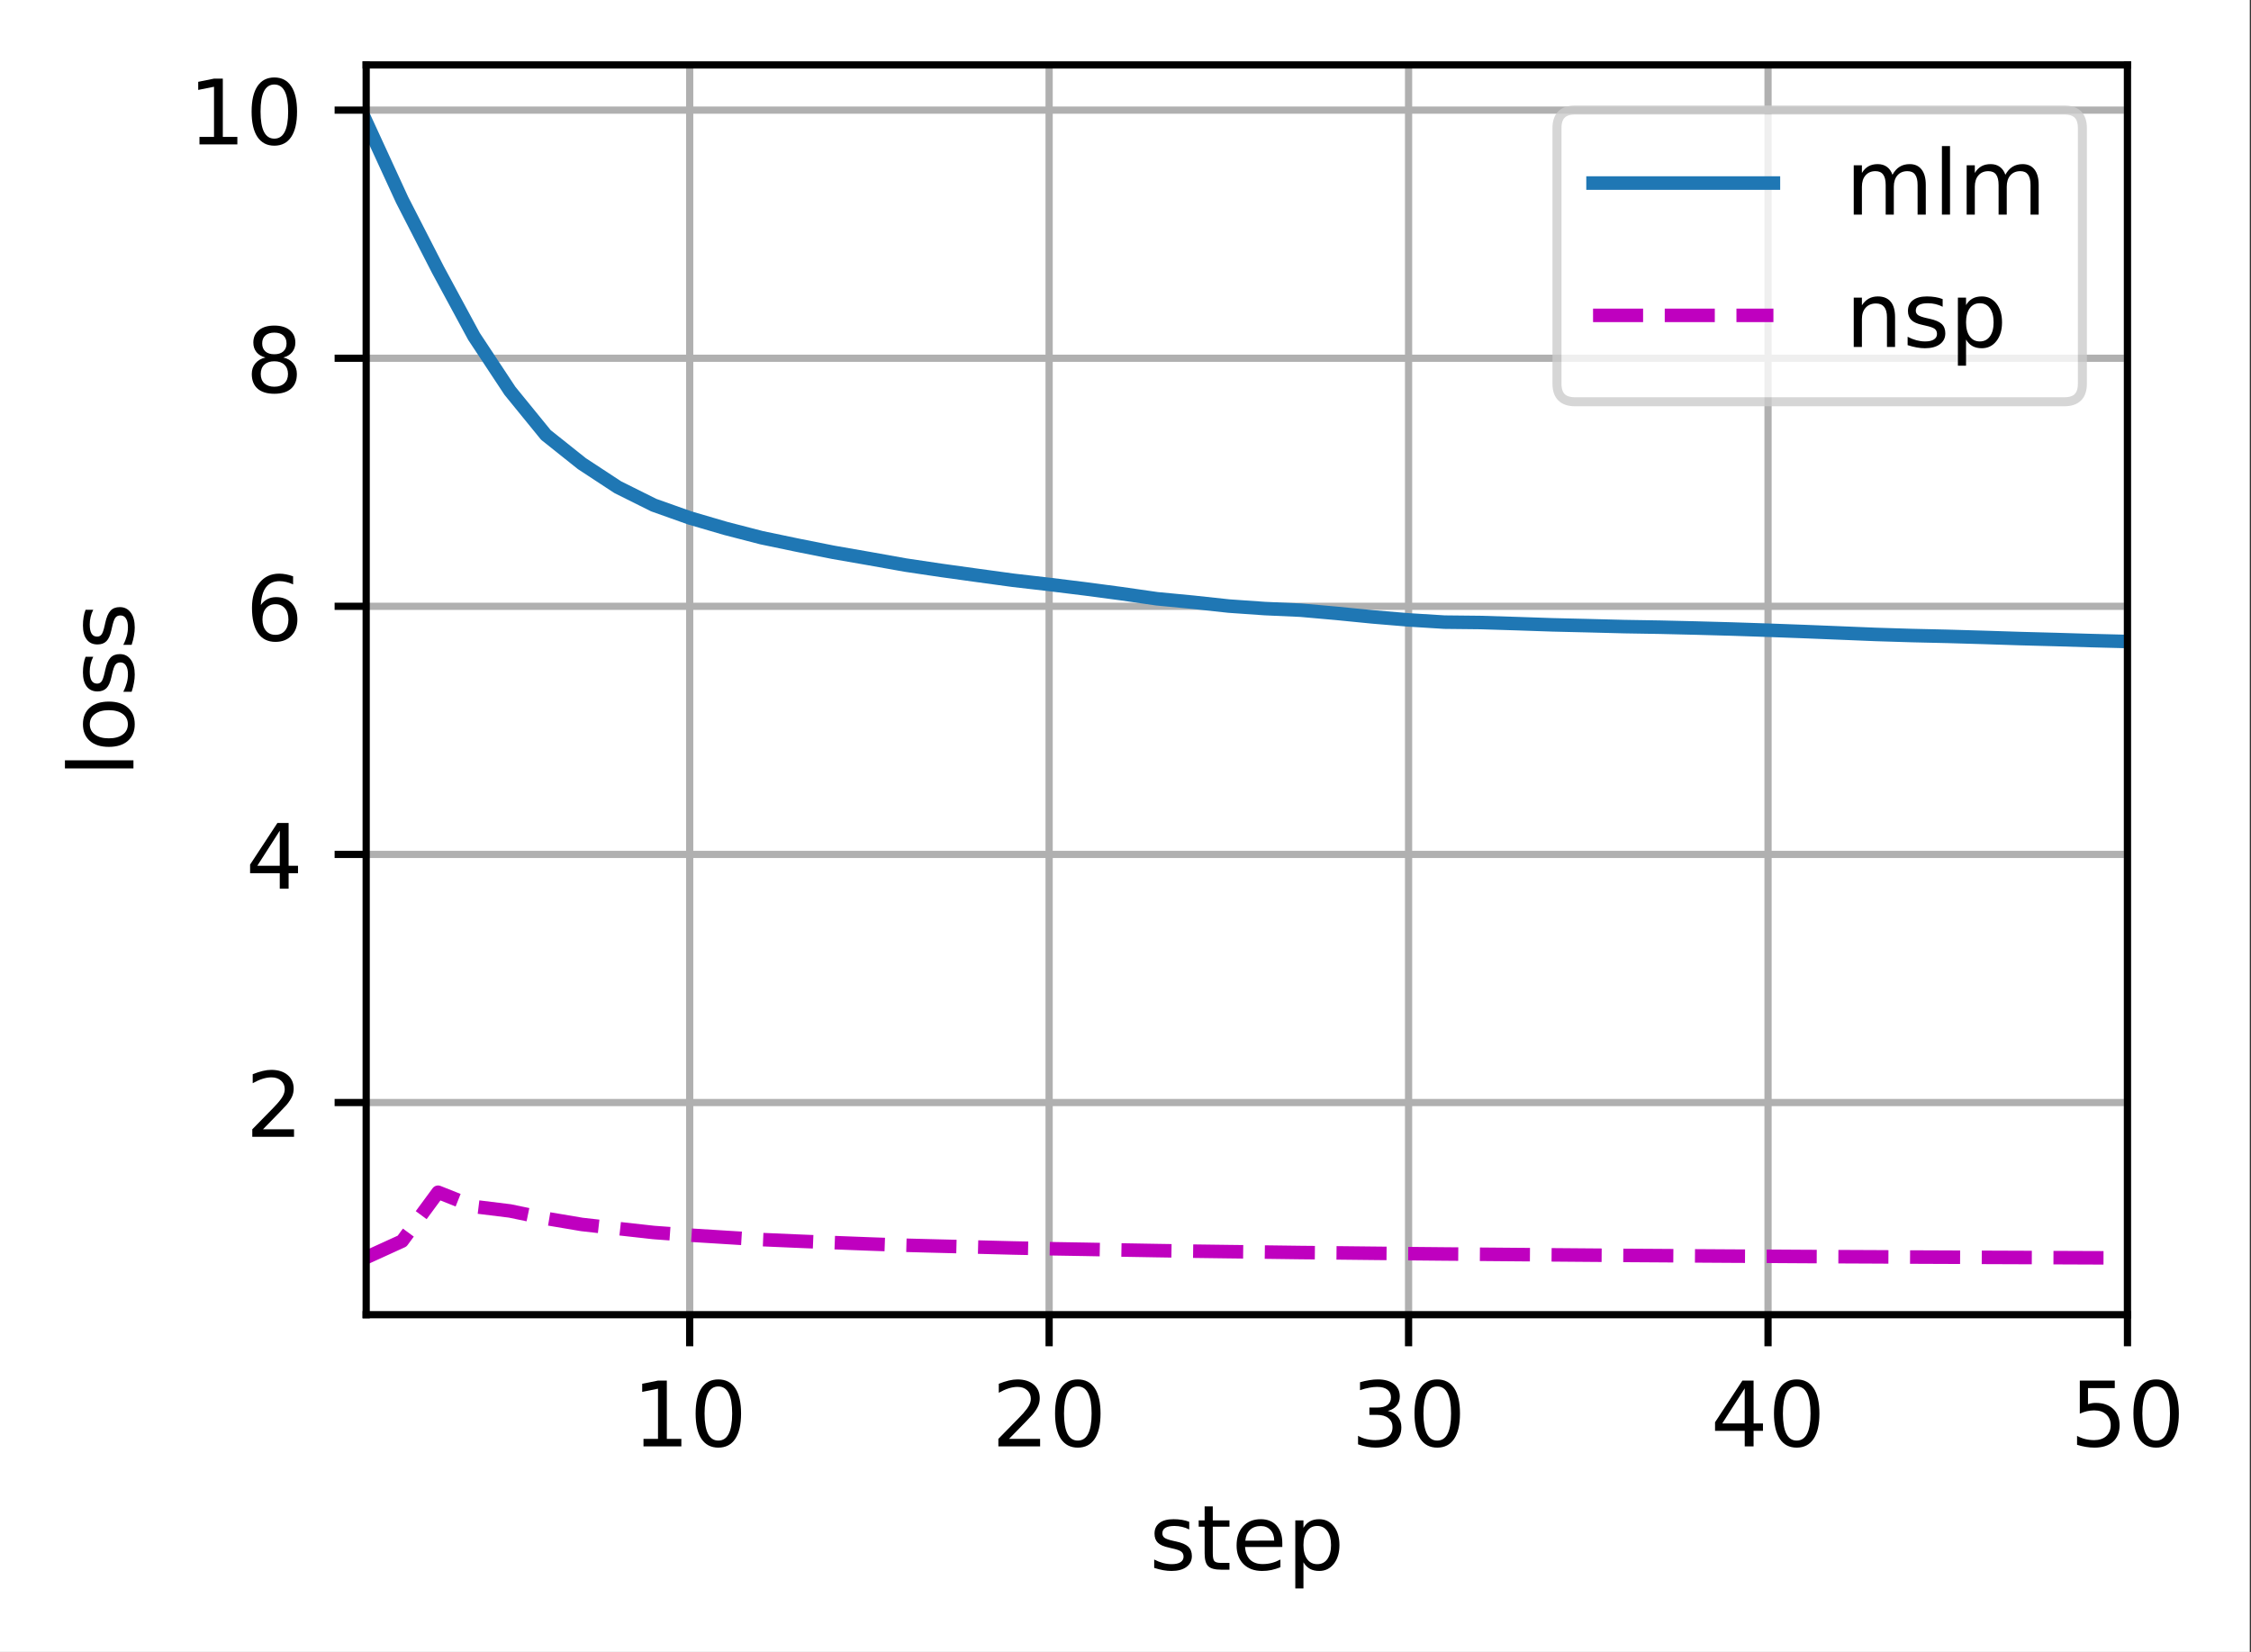 <?xml version="1.0" encoding="UTF-8"?>
<svg xmlns="http://www.w3.org/2000/svg" xmlns:xlink="http://www.w3.org/1999/xlink" width="312pt" height="229pt" viewBox="0 0 312 229" version="1.1">
<rect x="0" y="0" width="312" height="229" fill="#333333" stroke="none"/>
<defs>
<clipPath id="clip1">
  <path d="M 94 9 L 97 9 L 97 182.25 L 94 182.25 Z M 94 9 "/>
</clipPath>
<clipPath id="clip2">
  <path d="M 144 9 L 147 9 L 147 182.25 L 144 182.25 Z M 144 9 "/>
</clipPath>
<clipPath id="clip3">
  <path d="M 194 9 L 196 9 L 196 182.25 L 194 182.25 Z M 194 9 "/>
</clipPath>
<clipPath id="clip4">
  <path d="M 244 9 L 246 9 L 246 182.25 L 244 182.25 Z M 244 9 "/>
</clipPath>
<clipPath id="clip5">
  <path d="M 294 9 L 294.879 9 L 294.879 182.25 L 294 182.25 Z M 294 9 "/>
</clipPath>
<clipPath id="clip6">
  <path d="M 50.754 152 L 294.879 152 L 294.879 154 L 50.754 154 Z M 50.754 152 "/>
</clipPath>
<clipPath id="clip7">
  <path d="M 50.754 117 L 294.879 117 L 294.879 120 L 50.754 120 Z M 50.754 117 "/>
</clipPath>
<clipPath id="clip8">
  <path d="M 50.754 83 L 294.879 83 L 294.879 85 L 50.754 85 Z M 50.754 83 "/>
</clipPath>
<clipPath id="clip9">
  <path d="M 50.754 48 L 294.879 48 L 294.879 51 L 50.754 51 Z M 50.754 48 "/>
</clipPath>
<clipPath id="clip10">
  <path d="M 50.754 14 L 294.879 14 L 294.879 16 L 50.754 16 Z M 50.754 14 "/>
</clipPath>
<clipPath id="clip11">
  <path d="M 50.754 15 L 294.879 15 L 294.879 91 L 50.754 91 Z M 50.754 15 "/>
</clipPath>
<clipPath id="clip12">
  <path d="M 50.754 164 L 294.879 164 L 294.879 176 L 50.754 176 Z M 50.754 164 "/>
</clipPath>
<filter id="alpha" filterUnits="objectBoundingBox" x="0%" y="0%" width="100%" height="100%">
  <feColorMatrix type="matrix" in="SourceGraphic" values="0 0 0 0 1 0 0 0 0 1 0 0 0 0 1 0 0 0 1 0"/>
</filter>
<mask id="mask0">
  <g filter="url(#alpha)">
<rect x="0" y="0" width="312" height="229" style="fill:rgb(0%,0%,0%);fill-opacity:0.8;stroke:none;"/>
  </g>
</mask>
<clipPath id="clip13">
  <rect x="0" y="0" width="312" height="229"/>
</clipPath>
<g id="surface5" clip-path="url(#clip13)">
<path style="fill-rule:nonzero;fill:rgb(100%,100%,100%);fill-opacity:1;stroke-width:1;stroke-linecap:butt;stroke-linejoin:miter;stroke:rgb(80%,80%,80%);stroke-opacity:1;stroke-miterlimit:4;" d="M 174.644 44.556 L 228.903 44.556 C 230.238 44.556 230.903 43.891 230.903 42.556 L 230.903 14.2 C 230.903 12.866 230.238 12.2 228.903 12.2 L 174.644 12.2 C 173.309 12.2 172.644 12.866 172.644 14.2 L 172.644 42.556 C 172.644 43.891 173.309 44.556 174.644 44.556 Z M 174.644 44.556 " transform="matrix(1.25,0,0,1.25,0,0)"/>
</g>
</defs>
<g id="surface1">
<path style=" stroke:none;fill-rule:nonzero;fill:rgb(100%,100%,100%);fill-opacity:1;" d="M 0 229.195 L 311.832 229.195 L 311.832 0 L 0 0 Z M 0 229.195 "/>
<path style=" stroke:none;fill-rule:nonzero;fill:rgb(100%,100%,100%);fill-opacity:1;" d="M 50.754 182.25 L 294.879 182.25 L 294.879 9 L 50.754 9 Z M 50.754 182.25 "/>
<g clip-path="url(#clip1)" clip-rule="nonzero">
<path style="fill:none;stroke-width:0.8;stroke-linecap:square;stroke-linejoin:round;stroke:rgb(69.02%,69.02%,69.02%);stroke-opacity:1;stroke-miterlimit:4;" d="M 76.475 145.8 L 76.475 7.2 " transform="matrix(1.25,0,0,1.25,0,0)"/>
</g>
<path style="fill:none;stroke-width:0.8;stroke-linecap:butt;stroke-linejoin:round;stroke:rgb(0%,0%,0%);stroke-opacity:1;stroke-miterlimit:4;" d="M 0 0 L 0 3.5 " transform="matrix(1.25,0,0,1.25,95.593,182.25)"/>
<path style=" stroke:none;fill-rule:nonzero;fill:rgb(0%,0%,0%);fill-opacity:1;" d="M 89.191 199.461 L 91.203 199.461 L 91.203 192.508 L 89.012 192.949 L 89.012 191.824 L 91.191 191.387 L 92.426 191.387 L 92.426 199.461 L 94.438 199.461 L 94.438 200.5 L 89.191 200.5 Z M 89.191 199.461 "/>
<path style=" stroke:none;fill-rule:nonzero;fill:rgb(0%,0%,0%);fill-opacity:1;" d="M 99.566 192.199 C 98.93 192.199 98.453 192.512 98.133 193.137 C 97.816 193.758 97.656 194.699 97.656 195.953 C 97.656 197.199 97.816 198.137 98.133 198.762 C 98.453 199.387 98.93 199.699 99.566 199.699 C 100.203 199.699 100.684 199.387 101.004 198.762 C 101.324 198.137 101.484 197.199 101.484 195.953 C 101.484 194.699 101.324 193.758 101.004 193.137 C 100.684 192.512 100.203 192.199 99.566 192.199 Z M 99.566 191.223 C 100.586 191.223 101.367 191.625 101.906 192.434 C 102.445 193.242 102.715 194.414 102.715 195.953 C 102.715 197.484 102.445 198.656 101.906 199.465 C 101.367 200.273 100.586 200.676 99.566 200.676 C 98.543 200.676 97.766 200.273 97.227 199.465 C 96.688 198.656 96.418 197.484 96.418 195.953 C 96.418 194.414 96.688 193.242 97.227 192.434 C 97.766 191.625 98.543 191.223 99.566 191.223 Z M 99.566 191.223 "/>
<g clip-path="url(#clip2)" clip-rule="nonzero">
<path style="fill:none;stroke-width:0.8;stroke-linecap:square;stroke-linejoin:round;stroke:rgb(69.02%,69.02%,69.02%);stroke-opacity:1;stroke-miterlimit:4;" d="M 116.331 145.8 L 116.331 7.2 " transform="matrix(1.25,0,0,1.25,0,0)"/>
</g>
<path style="fill:none;stroke-width:0.8;stroke-linecap:butt;stroke-linejoin:round;stroke:rgb(0%,0%,0%);stroke-opacity:1;stroke-miterlimit:4;" d="M -0 0 L -0 3.5 " transform="matrix(1.25,0,0,1.25,145.415,182.25)"/>
<path style=" stroke:none;fill-rule:nonzero;fill:rgb(0%,0%,0%);fill-opacity:1;" d="M 139.859 199.461 L 144.164 199.461 L 144.164 200.5 L 138.379 200.5 L 138.379 199.461 C 138.844 198.977 139.48 198.328 140.289 197.512 C 141.098 196.695 141.605 196.168 141.812 195.934 C 142.207 195.488 142.484 195.113 142.641 194.809 C 142.797 194.5 142.875 194.199 142.875 193.902 C 142.875 193.418 142.707 193.023 142.367 192.719 C 142.027 192.41 141.582 192.258 141.039 192.258 C 140.652 192.258 140.242 192.324 139.812 192.461 C 139.383 192.594 138.926 192.797 138.438 193.07 L 138.438 191.824 C 138.934 191.625 139.398 191.477 139.828 191.375 C 140.262 191.273 140.656 191.223 141.016 191.223 C 141.957 191.223 142.711 191.457 143.273 191.93 C 143.832 192.402 144.113 193.031 144.113 193.82 C 144.113 194.195 144.043 194.551 143.902 194.887 C 143.762 195.223 143.508 195.617 143.137 196.074 C 143.035 196.191 142.711 196.531 142.168 197.098 C 141.621 197.66 140.852 198.449 139.859 199.461 Z M 139.859 199.461 "/>
<path style=" stroke:none;fill-rule:nonzero;fill:rgb(0%,0%,0%);fill-opacity:1;" d="M 149.387 192.199 C 148.754 192.199 148.277 192.512 147.957 193.137 C 147.637 193.758 147.477 194.699 147.477 195.953 C 147.477 197.199 147.637 198.137 147.957 198.762 C 148.277 199.387 148.754 199.699 149.387 199.699 C 150.027 199.699 150.504 199.387 150.824 198.762 C 151.145 198.137 151.305 197.199 151.305 195.953 C 151.305 194.699 151.145 193.758 150.824 193.137 C 150.504 192.512 150.027 192.199 149.387 192.199 Z M 149.387 191.223 C 150.41 191.223 151.191 191.625 151.73 192.434 C 152.27 193.242 152.539 194.414 152.539 195.953 C 152.539 197.484 152.27 198.656 151.73 199.465 C 151.191 200.273 150.41 200.676 149.387 200.676 C 148.367 200.676 147.586 200.273 147.047 199.465 C 146.508 198.656 146.238 197.484 146.238 195.953 C 146.238 194.414 146.508 193.242 147.047 192.434 C 147.586 191.625 148.367 191.223 149.387 191.223 Z M 149.387 191.223 "/>
<g clip-path="url(#clip3)" clip-rule="nonzero">
<path style="fill:none;stroke-width:0.8;stroke-linecap:square;stroke-linejoin:round;stroke:rgb(69.02%,69.02%,69.02%);stroke-opacity:1;stroke-miterlimit:4;" d="M 156.188 145.8 L 156.188 7.2 " transform="matrix(1.25,0,0,1.25,0,0)"/>
</g>
<path style="fill:none;stroke-width:0.8;stroke-linecap:butt;stroke-linejoin:round;stroke:rgb(0%,0%,0%);stroke-opacity:1;stroke-miterlimit:4;" d="M -0.001 0 L -0.001 3.5 " transform="matrix(1.25,0,0,1.25,195.236,182.25)"/>
<path style=" stroke:none;fill-rule:nonzero;fill:rgb(0%,0%,0%);fill-opacity:1;" d="M 192.355 195.586 C 192.945 195.711 193.406 195.973 193.734 196.375 C 194.066 196.773 194.234 197.266 194.234 197.852 C 194.234 198.75 193.926 199.445 193.305 199.938 C 192.688 200.43 191.809 200.676 190.668 200.676 C 190.289 200.676 189.895 200.637 189.488 200.562 C 189.086 200.488 188.668 200.375 188.234 200.223 L 188.234 199.035 C 188.578 199.234 188.949 199.383 189.355 199.484 C 189.766 199.586 190.191 199.637 190.633 199.637 C 191.406 199.637 191.996 199.484 192.398 199.18 C 192.805 198.875 193.008 198.434 193.008 197.852 C 193.008 197.312 192.82 196.891 192.441 196.59 C 192.066 196.285 191.543 196.137 190.871 196.137 L 189.809 196.137 L 189.809 195.121 L 190.922 195.121 C 191.527 195.121 191.992 195 192.312 194.758 C 192.633 194.516 192.793 194.168 192.793 193.711 C 192.793 193.242 192.629 192.887 192.297 192.637 C 191.965 192.383 191.492 192.258 190.871 192.258 C 190.535 192.258 190.172 192.297 189.785 192.371 C 189.398 192.441 188.973 192.555 188.508 192.711 L 188.508 191.613 C 188.977 191.48 189.418 191.383 189.824 191.32 C 190.234 191.254 190.621 191.223 190.98 191.223 C 191.918 191.223 192.66 191.434 193.203 191.859 C 193.75 192.285 194.02 192.859 194.02 193.582 C 194.02 194.086 193.875 194.516 193.586 194.863 C 193.297 195.211 192.887 195.449 192.355 195.586 Z M 192.355 195.586 "/>
<path style=" stroke:none;fill-rule:nonzero;fill:rgb(0%,0%,0%);fill-opacity:1;" d="M 199.207 192.199 C 198.574 192.199 198.098 192.512 197.777 193.137 C 197.457 193.758 197.297 194.699 197.297 195.953 C 197.297 197.199 197.457 198.137 197.777 198.762 C 198.098 199.387 198.574 199.699 199.207 199.699 C 199.848 199.699 200.328 199.387 200.645 198.762 C 200.965 198.137 201.125 197.199 201.125 195.953 C 201.125 194.699 200.965 193.758 200.645 193.137 C 200.328 192.512 199.848 192.199 199.207 192.199 Z M 199.207 191.223 C 200.23 191.223 201.012 191.625 201.551 192.434 C 202.09 193.242 202.359 194.414 202.359 195.953 C 202.359 197.484 202.09 198.656 201.551 199.465 C 201.012 200.273 200.23 200.676 199.207 200.676 C 198.188 200.676 197.406 200.273 196.867 199.465 C 196.328 198.656 196.059 197.484 196.059 195.953 C 196.059 194.414 196.328 193.242 196.867 192.434 C 197.406 191.625 198.188 191.223 199.207 191.223 Z M 199.207 191.223 "/>
<g clip-path="url(#clip4)" clip-rule="nonzero">
<path style="fill:none;stroke-width:0.8;stroke-linecap:square;stroke-linejoin:round;stroke:rgb(69.02%,69.02%,69.02%);stroke-opacity:1;stroke-miterlimit:4;" d="M 196.047 145.8 L 196.047 7.2 " transform="matrix(1.25,0,0,1.25,0,0)"/>
</g>
<path style="fill:none;stroke-width:0.8;stroke-linecap:butt;stroke-linejoin:round;stroke:rgb(0%,0%,0%);stroke-opacity:1;stroke-miterlimit:4;" d="M 0.001 0 L 0.001 3.5 " transform="matrix(1.25,0,0,1.25,245.057,182.25)"/>
<path style=" stroke:none;fill-rule:nonzero;fill:rgb(0%,0%,0%);fill-opacity:1;" d="M 241.828 192.461 L 238.715 197.324 L 241.828 197.324 Z M 241.504 191.387 L 243.055 191.387 L 243.055 197.324 L 244.355 197.324 L 244.355 198.352 L 243.055 198.352 L 243.055 200.5 L 241.828 200.5 L 241.828 198.352 L 237.715 198.352 L 237.715 197.16 Z M 241.504 191.387 "/>
<path style=" stroke:none;fill-rule:nonzero;fill:rgb(0%,0%,0%);fill-opacity:1;" d="M 249.031 192.199 C 248.395 192.199 247.918 192.512 247.598 193.137 C 247.277 193.758 247.121 194.699 247.121 195.953 C 247.121 197.199 247.277 198.137 247.598 198.762 C 247.918 199.387 248.395 199.699 249.031 199.699 C 249.668 199.699 250.148 199.387 250.469 198.762 C 250.789 198.137 250.949 197.199 250.949 195.953 C 250.949 194.699 250.789 193.758 250.469 193.137 C 250.148 192.512 249.668 192.199 249.031 192.199 Z M 249.031 191.223 C 250.051 191.223 250.832 191.625 251.371 192.434 C 251.91 193.242 252.18 194.414 252.18 195.953 C 252.18 197.484 251.91 198.656 251.371 199.465 C 250.832 200.273 250.051 200.676 249.031 200.676 C 248.008 200.676 247.23 200.273 246.691 199.465 C 246.152 198.656 245.883 197.484 245.883 195.953 C 245.883 194.414 246.152 193.242 246.691 192.434 C 247.23 191.625 248.008 191.223 249.031 191.223 Z M 249.031 191.223 "/>
<g clip-path="url(#clip5)" clip-rule="nonzero">
<path style="fill:none;stroke-width:0.8;stroke-linecap:square;stroke-linejoin:round;stroke:rgb(69.02%,69.02%,69.02%);stroke-opacity:1;stroke-miterlimit:4;" d="M 235.903 145.8 L 235.903 7.2 " transform="matrix(1.25,0,0,1.25,0,0)"/>
</g>
<path style="fill:none;stroke-width:0.8;stroke-linecap:butt;stroke-linejoin:round;stroke:rgb(0%,0%,0%);stroke-opacity:1;stroke-miterlimit:4;" d="M 0 0 L 0 3.5 " transform="matrix(1.25,0,0,1.25,294.879,182.25)"/>
<path style=" stroke:none;fill-rule:nonzero;fill:rgb(0%,0%,0%);fill-opacity:1;" d="M 288.273 191.387 L 293.117 191.387 L 293.117 192.426 L 289.406 192.426 L 289.406 194.656 C 289.582 194.594 289.762 194.551 289.938 194.52 C 290.117 194.488 290.297 194.477 290.477 194.477 C 291.496 194.477 292.301 194.754 292.895 195.312 C 293.488 195.867 293.789 196.621 293.789 197.574 C 293.789 198.555 293.48 199.316 292.871 199.863 C 292.262 200.406 291.398 200.676 290.289 200.676 C 289.906 200.676 289.516 200.645 289.117 200.578 C 288.723 200.512 288.312 200.414 287.891 200.285 L 287.891 199.047 C 288.258 199.246 288.633 199.395 289.023 199.492 C 289.414 199.59 289.828 199.637 290.266 199.637 C 290.969 199.637 291.523 199.453 291.938 199.082 C 292.348 198.711 292.555 198.211 292.555 197.574 C 292.555 196.941 292.348 196.438 291.938 196.07 C 291.523 195.699 290.969 195.512 290.266 195.512 C 289.934 195.512 289.605 195.547 289.277 195.621 C 288.949 195.695 288.617 195.809 288.273 195.965 Z M 288.273 191.387 "/>
<path style=" stroke:none;fill-rule:nonzero;fill:rgb(0%,0%,0%);fill-opacity:1;" d="M 298.852 192.199 C 298.219 192.199 297.738 192.512 297.418 193.137 C 297.102 193.758 296.941 194.699 296.941 195.953 C 296.941 197.199 297.102 198.137 297.418 198.762 C 297.738 199.387 298.219 199.699 298.852 199.699 C 299.492 199.699 299.969 199.387 300.289 198.762 C 300.609 198.137 300.77 197.199 300.77 195.953 C 300.77 194.699 300.609 193.758 300.289 193.137 C 299.969 192.512 299.492 192.199 298.852 192.199 Z M 298.852 191.223 C 299.875 191.223 300.652 191.625 301.191 192.434 C 301.73 193.242 302 194.414 302 195.953 C 302 197.484 301.73 198.656 301.191 199.465 C 300.652 200.273 299.875 200.676 298.852 200.676 C 297.832 200.676 297.051 200.273 296.512 199.465 C 295.973 198.656 295.703 197.484 295.703 195.953 C 295.703 194.414 295.973 193.242 296.512 192.434 C 297.051 191.625 297.832 191.223 298.852 191.223 Z M 298.852 191.223 "/>
<path style=" stroke:none;fill-rule:nonzero;fill:rgb(0%,0%,0%);fill-opacity:1;" d="M 164.832 210.961 L 164.832 212.023 C 164.516 211.859 164.188 211.738 163.844 211.66 C 163.504 211.578 163.148 211.535 162.781 211.535 C 162.223 211.535 161.805 211.621 161.527 211.793 C 161.25 211.961 161.109 212.219 161.109 212.562 C 161.109 212.82 161.211 213.027 161.406 213.176 C 161.609 213.324 162.008 213.465 162.609 213.598 L 162.996 213.684 C 163.793 213.855 164.359 214.094 164.695 214.406 C 165.031 214.719 165.199 215.152 165.199 215.711 C 165.199 216.344 164.949 216.848 164.445 217.219 C 163.941 217.59 163.25 217.773 162.375 217.773 C 162.008 217.773 161.625 217.738 161.227 217.668 C 160.832 217.594 160.414 217.488 159.977 217.348 L 159.977 216.188 C 160.391 216.402 160.797 216.562 161.203 216.672 C 161.602 216.777 162.004 216.832 162.398 216.832 C 162.926 216.832 163.332 216.742 163.617 216.562 C 163.902 216.379 164.047 216.125 164.047 215.797 C 164.047 215.492 163.941 215.258 163.734 215.094 C 163.531 214.93 163.082 214.773 162.383 214.625 L 161.992 214.531 C 161.297 214.387 160.797 214.16 160.484 213.859 C 160.18 213.555 160.023 213.137 160.023 212.609 C 160.023 211.965 160.25 211.469 160.707 211.121 C 161.164 210.77 161.809 210.598 162.648 210.598 C 163.062 210.598 163.453 210.625 163.82 210.688 C 164.188 210.746 164.523 210.84 164.832 210.961 Z M 164.832 210.961 "/>
<path style=" stroke:none;fill-rule:nonzero;fill:rgb(0%,0%,0%);fill-opacity:1;" d="M 168.098 208.82 L 168.098 210.762 L 170.41 210.762 L 170.41 211.633 L 168.098 211.633 L 168.098 215.344 C 168.098 215.902 168.176 216.258 168.328 216.418 C 168.48 216.578 168.789 216.656 169.258 216.656 L 170.41 216.656 L 170.41 217.598 L 169.258 217.598 C 168.391 217.598 167.793 217.434 167.465 217.113 C 167.133 216.789 166.969 216.199 166.969 215.344 L 166.969 211.633 L 166.145 211.633 L 166.145 210.762 L 166.969 210.762 L 166.969 208.82 Z M 168.098 208.82 "/>
<path style=" stroke:none;fill-rule:nonzero;fill:rgb(0%,0%,0%);fill-opacity:1;" d="M 177.734 213.898 L 177.734 214.445 L 172.57 214.445 C 172.621 215.219 172.855 215.809 173.27 216.215 C 173.688 216.617 174.27 216.82 175.012 216.82 C 175.445 216.82 175.863 216.77 176.266 216.664 C 176.672 216.559 177.074 216.398 177.473 216.188 L 177.473 217.25 C 177.07 217.418 176.656 217.551 176.234 217.641 C 175.812 217.73 175.383 217.773 174.945 217.773 C 173.855 217.773 172.992 217.457 172.355 216.824 C 171.719 216.188 171.398 215.328 171.398 214.246 C 171.398 213.125 171.703 212.238 172.305 211.582 C 172.91 210.926 173.727 210.598 174.75 210.598 C 175.672 210.598 176.398 210.891 176.934 211.484 C 177.469 212.074 177.734 212.879 177.734 213.898 Z M 176.613 213.566 C 176.605 212.953 176.434 212.465 176.098 212.098 C 175.762 211.73 175.316 211.547 174.762 211.547 C 174.137 211.547 173.637 211.723 173.258 212.078 C 172.883 212.434 172.668 212.93 172.609 213.574 Z M 176.613 213.566 "/>
<path style=" stroke:none;fill-rule:nonzero;fill:rgb(0%,0%,0%);fill-opacity:1;" d="M 180.664 216.57 L 180.664 220.195 L 179.535 220.195 L 179.535 210.762 L 180.664 210.762 L 180.664 211.797 C 180.902 211.391 181.199 211.09 181.559 210.895 C 181.918 210.695 182.352 210.598 182.852 210.598 C 183.68 210.598 184.355 210.926 184.875 211.586 C 185.395 212.242 185.652 213.109 185.652 214.184 C 185.652 215.258 185.395 216.125 184.875 216.785 C 184.355 217.445 183.68 217.773 182.852 217.773 C 182.352 217.773 181.918 217.676 181.559 217.477 C 181.199 217.277 180.902 216.977 180.664 216.57 Z M 184.488 214.184 C 184.488 213.359 184.316 212.711 183.977 212.242 C 183.637 211.77 183.172 211.535 182.578 211.535 C 181.98 211.535 181.516 211.77 181.176 212.242 C 180.836 212.711 180.664 213.359 180.664 214.184 C 180.664 215.008 180.836 215.656 181.176 216.129 C 181.516 216.598 181.98 216.832 182.578 216.832 C 183.172 216.832 183.637 216.598 183.977 216.129 C 184.316 215.656 184.488 215.008 184.488 214.184 Z M 184.488 214.184 "/>
<g clip-path="url(#clip6)" clip-rule="nonzero">
<path style="fill:none;stroke-width:0.8;stroke-linecap:square;stroke-linejoin:round;stroke:rgb(69.02%,69.02%,69.02%);stroke-opacity:1;stroke-miterlimit:4;" d="M 40.603 122.269 L 235.903 122.269 " transform="matrix(1.25,0,0,1.25,0,0)"/>
</g>
<path style="fill:none;stroke-width:0.8;stroke-linecap:butt;stroke-linejoin:round;stroke:rgb(0%,0%,0%);stroke-opacity:1;stroke-miterlimit:4;" d="M -0 -0.001 L -3.5 -0.001 " transform="matrix(1.25,0,0,1.25,50.754,152.837)"/>
<path style=" stroke:none;fill-rule:nonzero;fill:rgb(0%,0%,0%);fill-opacity:1;" d="M 36.449 156.551 L 40.754 156.551 L 40.754 157.586 L 34.969 157.586 L 34.969 156.551 C 35.434 156.066 36.07 155.414 36.879 154.602 C 37.688 153.785 38.195 153.258 38.402 153.02 C 38.797 152.578 39.074 152.203 39.23 151.895 C 39.387 151.586 39.465 151.285 39.465 150.988 C 39.465 150.504 39.297 150.109 38.957 149.805 C 38.617 149.5 38.172 149.348 37.629 149.348 C 37.242 149.348 36.832 149.414 36.402 149.547 C 35.973 149.68 35.516 149.887 35.027 150.16 L 35.027 148.914 C 35.523 148.715 35.988 148.562 36.418 148.461 C 36.852 148.359 37.246 148.309 37.605 148.309 C 38.547 148.309 39.301 148.547 39.863 149.02 C 40.422 149.488 40.703 150.121 40.703 150.91 C 40.703 151.285 40.633 151.641 40.492 151.977 C 40.352 152.309 40.098 152.703 39.727 153.16 C 39.625 153.277 39.301 153.621 38.758 154.184 C 38.211 154.746 37.441 155.535 36.449 156.551 Z M 36.449 156.551 "/>
<g clip-path="url(#clip7)" clip-rule="nonzero">
<path style="fill:none;stroke-width:0.8;stroke-linecap:square;stroke-linejoin:round;stroke:rgb(69.02%,69.02%,69.02%);stroke-opacity:1;stroke-miterlimit:4;" d="M 40.603 94.756 L 235.903 94.756 " transform="matrix(1.25,0,0,1.25,0,0)"/>
</g>
<path style="fill:none;stroke-width:0.8;stroke-linecap:butt;stroke-linejoin:round;stroke:rgb(0%,0%,0%);stroke-opacity:1;stroke-miterlimit:4;" d="M -0 0.001 L -3.5 0.001 " transform="matrix(1.25,0,0,1.25,50.754,118.445)"/>
<path style=" stroke:none;fill-rule:nonzero;fill:rgb(0%,0%,0%);fill-opacity:1;" d="M 38.777 115.156 L 35.664 120.02 L 38.777 120.02 Z M 38.453 114.082 L 40.004 114.082 L 40.004 120.02 L 41.305 120.02 L 41.305 121.047 L 40.004 121.047 L 40.004 123.195 L 38.777 123.195 L 38.777 121.047 L 34.664 121.047 L 34.664 119.855 Z M 38.453 114.082 "/>
<g clip-path="url(#clip8)" clip-rule="nonzero">
<path style="fill:none;stroke-width:0.8;stroke-linecap:square;stroke-linejoin:round;stroke:rgb(69.02%,69.02%,69.02%);stroke-opacity:1;stroke-miterlimit:4;" d="M 40.603 67.241 L 235.903 67.241 " transform="matrix(1.25,0,0,1.25,0,0)"/>
</g>
<path style="fill:none;stroke-width:0.8;stroke-linecap:butt;stroke-linejoin:round;stroke:rgb(0%,0%,0%);stroke-opacity:1;stroke-miterlimit:4;" d="M -0 -0.001 L -3.5 -0.001 " transform="matrix(1.25,0,0,1.25,50.754,84.052)"/>
<path style=" stroke:none;fill-rule:nonzero;fill:rgb(0%,0%,0%);fill-opacity:1;" d="M 38.18 83.754 C 37.625 83.754 37.188 83.945 36.863 84.324 C 36.539 84.699 36.379 85.219 36.379 85.879 C 36.379 86.531 36.539 87.051 36.863 87.434 C 37.188 87.812 37.625 88.004 38.18 88.004 C 38.73 88.004 39.168 87.812 39.492 87.434 C 39.816 87.051 39.977 86.531 39.977 85.879 C 39.977 85.219 39.816 84.699 39.492 84.324 C 39.168 83.945 38.73 83.754 38.18 83.754 Z M 40.625 79.891 L 40.625 81.012 C 40.316 80.867 40.004 80.754 39.688 80.68 C 39.371 80.602 39.059 80.562 38.75 80.562 C 37.938 80.562 37.316 80.836 36.887 81.387 C 36.457 81.934 36.211 82.766 36.152 83.875 C 36.391 83.52 36.691 83.25 37.055 83.062 C 37.418 82.871 37.816 82.777 38.25 82.777 C 39.164 82.777 39.891 83.055 40.422 83.613 C 40.953 84.168 41.219 84.922 41.219 85.879 C 41.219 86.812 40.941 87.566 40.387 88.133 C 39.832 88.695 39.098 88.98 38.18 88.98 C 37.125 88.98 36.316 88.574 35.762 87.77 C 35.203 86.961 34.926 85.789 34.926 84.254 C 34.926 82.812 35.266 81.664 35.949 80.809 C 36.633 79.953 37.551 79.523 38.703 79.523 C 39.012 79.523 39.324 79.555 39.641 79.617 C 39.953 79.676 40.281 79.77 40.625 79.891 Z M 40.625 79.891 "/>
<g clip-path="url(#clip9)" clip-rule="nonzero">
<path style="fill:none;stroke-width:0.8;stroke-linecap:square;stroke-linejoin:round;stroke:rgb(69.02%,69.02%,69.02%);stroke-opacity:1;stroke-miterlimit:4;" d="M 40.603 39.728 L 235.903 39.728 " transform="matrix(1.25,0,0,1.25,0,0)"/>
</g>
<path style="fill:none;stroke-width:0.8;stroke-linecap:butt;stroke-linejoin:round;stroke:rgb(0%,0%,0%);stroke-opacity:1;stroke-miterlimit:4;" d="M -0 0 L -3.5 0 " transform="matrix(1.25,0,0,1.25,50.754,49.66)"/>
<path style=" stroke:none;fill-rule:nonzero;fill:rgb(0%,0%,0%);fill-opacity:1;" d="M 38.023 50.082 C 37.438 50.082 36.977 50.238 36.641 50.551 C 36.305 50.863 36.141 51.297 36.141 51.844 C 36.141 52.395 36.305 52.824 36.641 53.141 C 36.977 53.453 37.438 53.609 38.023 53.609 C 38.609 53.609 39.07 53.453 39.41 53.137 C 39.746 52.82 39.918 52.391 39.918 51.844 C 39.918 51.297 39.75 50.863 39.414 50.551 C 39.078 50.238 38.613 50.082 38.023 50.082 Z M 36.793 49.559 C 36.262 49.426 35.852 49.18 35.555 48.82 C 35.262 48.457 35.113 48.012 35.113 47.492 C 35.113 46.766 35.371 46.188 35.891 45.766 C 36.41 45.344 37.121 45.133 38.023 45.133 C 38.93 45.133 39.645 45.344 40.16 45.766 C 40.676 46.188 40.938 46.766 40.938 47.492 C 40.938 48.012 40.789 48.457 40.492 48.82 C 40.199 49.18 39.789 49.426 39.266 49.559 C 39.859 49.695 40.32 49.965 40.652 50.371 C 40.984 50.773 41.148 51.262 41.148 51.844 C 41.148 52.727 40.879 53.406 40.34 53.879 C 39.801 54.352 39.027 54.586 38.023 54.586 C 37.02 54.586 36.246 54.352 35.707 53.879 C 35.168 53.406 34.898 52.727 34.898 51.844 C 34.898 51.262 35.066 50.773 35.398 50.371 C 35.734 49.965 36.199 49.695 36.793 49.559 Z M 36.34 47.609 C 36.34 48.082 36.488 48.449 36.781 48.715 C 37.078 48.977 37.492 49.109 38.023 49.109 C 38.555 49.109 38.969 48.977 39.266 48.715 C 39.566 48.449 39.715 48.082 39.715 47.609 C 39.715 47.137 39.566 46.77 39.266 46.504 C 38.969 46.238 38.555 46.109 38.023 46.109 C 37.492 46.109 37.078 46.238 36.781 46.504 C 36.488 46.77 36.34 47.137 36.34 47.609 Z M 36.34 47.609 "/>
<g clip-path="url(#clip10)" clip-rule="nonzero">
<path style="fill:none;stroke-width:0.8;stroke-linecap:square;stroke-linejoin:round;stroke:rgb(69.02%,69.02%,69.02%);stroke-opacity:1;stroke-miterlimit:4;" d="M 40.603 12.213 L 235.903 12.213 " transform="matrix(1.25,0,0,1.25,0,0)"/>
</g>
<path style="fill:none;stroke-width:0.8;stroke-linecap:butt;stroke-linejoin:round;stroke:rgb(0%,0%,0%);stroke-opacity:1;stroke-miterlimit:4;" d="M -0 -0.001 L -3.5 -0.001 " transform="matrix(1.25,0,0,1.25,50.754,15.267)"/>
<path style=" stroke:none;fill-rule:nonzero;fill:rgb(0%,0%,0%);fill-opacity:1;" d="M 27.648 18.98 L 29.664 18.98 L 29.664 12.027 L 27.473 12.465 L 27.473 11.344 L 29.652 10.902 L 30.883 10.902 L 30.883 18.98 L 32.898 18.98 L 32.898 20.016 L 27.648 20.016 Z M 27.648 18.98 "/>
<path style=" stroke:none;fill-rule:nonzero;fill:rgb(0%,0%,0%);fill-opacity:1;" d="M 38.023 11.715 C 37.391 11.715 36.91 12.027 36.59 12.652 C 36.273 13.277 36.113 14.215 36.113 15.469 C 36.113 16.719 36.273 17.656 36.59 18.281 C 36.91 18.906 37.391 19.219 38.023 19.219 C 38.664 19.219 39.141 18.906 39.461 18.281 C 39.781 17.656 39.941 16.719 39.941 15.469 C 39.941 14.215 39.781 13.277 39.461 12.652 C 39.141 12.027 38.664 11.715 38.023 11.715 Z M 38.023 10.738 C 39.047 10.738 39.824 11.145 40.363 11.953 C 40.902 12.758 41.172 13.93 41.172 15.469 C 41.172 17.004 40.902 18.176 40.363 18.984 C 39.824 19.789 39.047 20.195 38.023 20.195 C 37.004 20.195 36.223 19.789 35.684 18.984 C 35.145 18.176 34.875 17.004 34.875 15.469 C 34.875 13.93 35.145 12.758 35.684 11.953 C 36.223 11.145 37.004 10.738 38.023 10.738 Z M 38.023 10.738 "/>
<path style=" stroke:none;fill-rule:nonzero;fill:rgb(0%,0%,0%);fill-opacity:1;" d="M 9 106.52 L 9 105.398 L 18.496 105.398 L 18.496 106.52 Z M 9 106.52 "/>
<path style=" stroke:none;fill-rule:nonzero;fill:rgb(0%,0%,0%);fill-opacity:1;" d="M 12.449 100.398 C 12.449 101 12.684 101.477 13.152 101.824 C 13.625 102.176 14.27 102.352 15.086 102.352 C 15.902 102.352 16.547 102.176 17.016 101.828 C 17.488 101.48 17.723 101.004 17.723 100.398 C 17.723 99.801 17.488 99.324 17.016 98.977 C 16.543 98.625 15.898 98.449 15.086 98.449 C 14.277 98.449 13.633 98.625 13.16 98.977 C 12.688 99.324 12.449 99.801 12.449 100.398 Z M 11.496 100.398 C 11.496 99.422 11.816 98.656 12.449 98.098 C 13.086 97.539 13.965 97.258 15.086 97.258 C 16.203 97.258 17.082 97.539 17.719 98.098 C 18.355 98.656 18.676 99.422 18.676 100.398 C 18.676 101.379 18.355 102.148 17.719 102.703 C 17.082 103.258 16.203 103.535 15.086 103.535 C 13.965 103.535 13.086 103.258 12.449 102.703 C 11.816 102.148 11.496 101.379 11.496 100.398 Z M 11.496 100.398 "/>
<path style=" stroke:none;fill-rule:nonzero;fill:rgb(0%,0%,0%);fill-opacity:1;" d="M 11.863 91.043 L 12.926 91.043 C 12.762 91.359 12.641 91.688 12.559 92.031 C 12.477 92.371 12.438 92.727 12.438 93.094 C 12.438 93.648 12.523 94.066 12.691 94.348 C 12.863 94.625 13.121 94.766 13.461 94.766 C 13.723 94.766 13.926 94.664 14.074 94.465 C 14.223 94.266 14.367 93.863 14.5 93.262 L 14.586 92.879 C 14.758 92.082 14.996 91.516 15.309 91.18 C 15.621 90.844 16.055 90.676 16.609 90.676 C 17.246 90.676 17.75 90.926 18.121 91.43 C 18.492 91.93 18.676 92.621 18.676 93.5 C 18.676 93.867 18.641 94.246 18.566 94.645 C 18.496 95.043 18.391 95.461 18.246 95.898 L 17.086 95.898 C 17.305 95.484 17.465 95.074 17.574 94.672 C 17.68 94.27 17.734 93.871 17.734 93.477 C 17.734 92.945 17.645 92.539 17.461 92.258 C 17.281 91.973 17.027 91.828 16.695 91.828 C 16.391 91.828 16.16 91.93 15.996 92.137 C 15.832 92.34 15.676 92.793 15.523 93.488 L 15.434 93.879 C 15.289 94.574 15.062 95.078 14.758 95.387 C 14.457 95.695 14.039 95.852 13.512 95.852 C 12.867 95.852 12.371 95.621 12.023 95.168 C 11.672 94.711 11.496 94.062 11.496 93.227 C 11.496 92.812 11.527 92.422 11.59 92.055 C 11.648 91.688 11.742 91.352 11.863 91.043 Z M 11.863 91.043 "/>
<path style=" stroke:none;fill-rule:nonzero;fill:rgb(0%,0%,0%);fill-opacity:1;" d="M 11.863 84.527 L 12.926 84.527 C 12.762 84.844 12.641 85.176 12.559 85.516 C 12.477 85.859 12.438 86.211 12.438 86.578 C 12.438 87.137 12.523 87.555 12.691 87.832 C 12.863 88.113 13.121 88.25 13.461 88.25 C 13.723 88.25 13.926 88.152 14.074 87.953 C 14.223 87.754 14.367 87.352 14.5 86.75 L 14.586 86.363 C 14.758 85.566 14.996 85 15.309 84.664 C 15.621 84.328 16.055 84.16 16.609 84.16 C 17.246 84.16 17.75 84.414 18.121 84.914 C 18.492 85.418 18.676 86.109 18.676 86.988 C 18.676 87.355 18.641 87.734 18.566 88.133 C 18.496 88.531 18.391 88.949 18.246 89.387 L 17.086 89.387 C 17.305 88.973 17.465 88.562 17.574 88.16 C 17.68 87.758 17.734 87.359 17.734 86.961 C 17.734 86.434 17.645 86.027 17.461 85.742 C 17.281 85.457 17.027 85.316 16.695 85.316 C 16.391 85.316 16.16 85.418 15.996 85.625 C 15.832 85.828 15.676 86.281 15.523 86.977 L 15.434 87.367 C 15.289 88.062 15.062 88.566 14.758 88.875 C 14.457 89.184 14.039 89.336 13.512 89.336 C 12.867 89.336 12.371 89.109 12.023 88.652 C 11.672 88.199 11.496 87.551 11.496 86.711 C 11.496 86.297 11.527 85.91 11.59 85.543 C 11.648 85.176 11.742 84.836 11.863 84.527 Z M 11.863 84.527 "/>
<g clip-path="url(#clip11)" clip-rule="nonzero">
<path style="fill:none;stroke-width:1.5;stroke-linecap:square;stroke-linejoin:round;stroke:rgb(12.157%,46.667%,70.588%);stroke-opacity:1;stroke-miterlimit:4;" d="M 40.603 13.5 L 44.587 22.166 L 48.575 29.941 L 52.559 37.309 L 56.547 43.347 L 60.531 48.237 L 64.519 51.416 L 68.503 54.031 L 72.487 56.016 L 76.475 57.434 L 80.459 58.6 L 84.447 59.631 L 88.431 60.462 L 92.419 61.256 L 96.403 61.95 L 100.388 62.663 L 104.375 63.256 L 108.359 63.809 L 112.347 64.353 L 116.331 64.812 L 120.319 65.303 L 124.303 65.831 L 128.287 66.403 L 132.275 66.784 L 136.259 67.213 L 140.247 67.491 L 144.231 67.669 L 148.219 68.022 L 152.203 68.416 L 156.188 68.747 L 160.175 68.994 L 164.159 69.037 L 168.147 69.159 L 172.131 69.294 L 176.119 69.388 L 180.103 69.491 L 184.088 69.556 L 188.075 69.65 L 192.059 69.759 L 196.047 69.891 L 200.031 70.037 L 204.019 70.197 L 208.003 70.359 L 211.988 70.481 L 215.975 70.572 L 219.959 70.688 L 223.947 70.816 L 227.931 70.922 L 231.919 71.041 L 235.903 71.141 " transform="matrix(1.25,0,0,1.25,0,0)"/>
</g>
<g clip-path="url(#clip12)" clip-rule="nonzero">
<path style="fill:none;stroke-width:1.5;stroke-linecap:butt;stroke-linejoin:round;stroke:rgb(74.902%,0%,74.902%);stroke-opacity:1;stroke-dasharray:5.55,2.4;stroke-miterlimit:4;" d="M 40.603 139.456 L 44.587 137.637 L 48.575 132.219 L 52.559 133.803 L 56.547 134.294 L 60.531 135.119 L 64.519 135.791 L 68.503 136.241 L 72.487 136.684 L 76.475 136.975 L 80.459 137.222 L 84.447 137.469 L 88.431 137.641 L 92.419 137.803 L 96.403 137.956 L 100.388 138.097 L 104.375 138.2 L 108.359 138.297 L 112.347 138.4 L 116.331 138.481 L 120.319 138.547 L 124.303 138.622 L 128.287 138.691 L 132.275 138.753 L 136.259 138.806 L 140.247 138.853 L 144.231 138.906 L 148.219 138.944 L 152.203 138.988 L 156.188 139.028 L 160.175 139.066 L 164.159 139.097 L 168.147 139.131 L 172.131 139.162 L 176.119 139.194 L 180.103 139.225 L 184.088 139.25 L 188.075 139.278 L 192.059 139.303 L 196.047 139.322 L 200.031 139.347 L 204.019 139.366 L 208.003 139.384 L 211.988 139.406 L 215.975 139.422 L 219.959 139.441 L 223.947 139.456 L 227.931 139.472 L 231.919 139.488 L 235.903 139.5 " transform="matrix(1.25,0,0,1.25,0,0)"/>
</g>
<path style="fill:none;stroke-width:0.8;stroke-linecap:square;stroke-linejoin:miter;stroke:rgb(0%,0%,0%);stroke-opacity:1;stroke-miterlimit:4;" d="M 40.603 145.8 L 40.603 7.2 " transform="matrix(1.25,0,0,1.25,0,0)"/>
<path style="fill:none;stroke-width:0.8;stroke-linecap:square;stroke-linejoin:miter;stroke:rgb(0%,0%,0%);stroke-opacity:1;stroke-miterlimit:4;" d="M 235.903 145.8 L 235.903 7.2 " transform="matrix(1.25,0,0,1.25,0,0)"/>
<path style="fill:none;stroke-width:0.8;stroke-linecap:square;stroke-linejoin:miter;stroke:rgb(0%,0%,0%);stroke-opacity:1;stroke-miterlimit:4;" d="M 40.603 145.8 L 235.903 145.8 " transform="matrix(1.25,0,0,1.25,0,0)"/>
<path style="fill:none;stroke-width:0.8;stroke-linecap:square;stroke-linejoin:miter;stroke:rgb(0%,0%,0%);stroke-opacity:1;stroke-miterlimit:4;" d="M 40.603 7.2 L 235.903 7.2 " transform="matrix(1.25,0,0,1.25,0,0)"/>
<use xlink:href="#surface5" mask="url(#mask0)"/>
<path style="fill:none;stroke-width:1.5;stroke-linecap:square;stroke-linejoin:round;stroke:rgb(12.157%,46.667%,70.588%);stroke-opacity:1;stroke-miterlimit:4;" d="M 176.644 20.3 L 196.644 20.3 " transform="matrix(1.25,0,0,1.25,0,0)"/>
<path style=" stroke:none;fill-rule:nonzero;fill:rgb(0%,0%,0%);fill-opacity:1;" d="M 262.305 24.227 C 262.586 23.719 262.922 23.348 263.312 23.109 C 263.703 22.867 264.164 22.75 264.691 22.75 C 265.402 22.75 265.953 22.996 266.34 23.496 C 266.727 23.992 266.922 24.703 266.922 25.621 L 266.922 29.75 L 265.789 29.75 L 265.789 25.66 C 265.789 25.004 265.676 24.52 265.441 24.203 C 265.211 23.883 264.855 23.727 264.383 23.727 C 263.797 23.727 263.34 23.918 263 24.305 C 262.664 24.691 262.492 25.219 262.492 25.887 L 262.492 29.75 L 261.367 29.75 L 261.367 25.66 C 261.367 25 261.25 24.512 261.016 24.199 C 260.785 23.883 260.43 23.727 259.945 23.727 C 259.367 23.727 258.914 23.918 258.574 24.309 C 258.238 24.695 258.07 25.223 258.07 25.887 L 258.07 29.75 L 256.938 29.75 L 256.938 22.914 L 258.07 22.914 L 258.07 23.977 C 258.324 23.555 258.633 23.246 258.992 23.047 C 259.348 22.848 259.773 22.75 260.266 22.75 C 260.762 22.75 261.188 22.875 261.531 23.129 C 261.883 23.379 262.137 23.746 262.305 24.227 Z M 262.305 24.227 "/>
<path style=" stroke:none;fill-rule:nonzero;fill:rgb(0%,0%,0%);fill-opacity:1;" d="M 269.16 20.25 L 270.281 20.25 L 270.281 29.75 L 269.16 29.75 Z M 269.16 20.25 "/>
<path style=" stroke:none;fill-rule:nonzero;fill:rgb(0%,0%,0%);fill-opacity:1;" d="M 277.953 24.227 C 278.234 23.719 278.57 23.348 278.961 23.109 C 279.352 22.867 279.812 22.75 280.34 22.75 C 281.055 22.75 281.602 22.996 281.988 23.496 C 282.375 23.992 282.57 24.703 282.57 25.621 L 282.57 29.75 L 281.441 29.75 L 281.441 25.66 C 281.441 25.004 281.324 24.52 281.09 24.203 C 280.859 23.883 280.504 23.727 280.031 23.727 C 279.449 23.727 278.988 23.918 278.648 24.305 C 278.312 24.691 278.145 25.219 278.145 25.887 L 278.145 29.75 L 277.016 29.75 L 277.016 25.66 C 277.016 25 276.898 24.512 276.668 24.199 C 276.434 23.883 276.078 23.727 275.594 23.727 C 275.02 23.727 274.562 23.918 274.223 24.309 C 273.887 24.695 273.719 25.223 273.719 25.887 L 273.719 29.75 L 272.59 29.75 L 272.59 22.914 L 273.719 22.914 L 273.719 23.977 C 273.973 23.555 274.281 23.246 274.641 23.047 C 274.996 22.848 275.422 22.75 275.914 22.75 C 276.414 22.75 276.836 22.875 277.184 23.129 C 277.531 23.379 277.789 23.746 277.953 24.227 Z M 277.953 24.227 "/>
<path style="fill:none;stroke-width:1.5;stroke-linecap:butt;stroke-linejoin:round;stroke:rgb(74.902%,0%,74.902%);stroke-opacity:1;stroke-dasharray:5.55,2.4;stroke-miterlimit:4;" d="M 176.644 34.975 L 196.644 34.975 " transform="matrix(1.25,0,0,1.25,0,0)"/>
<path style=" stroke:none;fill-rule:nonzero;fill:rgb(0%,0%,0%);fill-opacity:1;" d="M 262.664 43.969 L 262.664 48.094 L 261.543 48.094 L 261.543 44.004 C 261.543 43.359 261.418 42.875 261.164 42.555 C 260.91 42.234 260.531 42.07 260.031 42.07 C 259.422 42.07 258.945 42.266 258.594 42.652 C 258.242 43.039 258.07 43.562 258.07 44.23 L 258.07 48.094 L 256.938 48.094 L 256.938 41.258 L 258.07 41.258 L 258.07 42.32 C 258.336 41.91 258.656 41.602 259.016 41.398 C 259.383 41.195 259.805 41.094 260.281 41.094 C 261.062 41.094 261.656 41.34 262.062 41.824 C 262.465 42.309 262.664 43.023 262.664 43.969 Z M 262.664 43.969 "/>
<path style=" stroke:none;fill-rule:nonzero;fill:rgb(0%,0%,0%);fill-opacity:1;" d="M 269.262 41.461 L 269.262 42.523 C 268.945 42.359 268.617 42.238 268.273 42.156 C 267.934 42.074 267.578 42.035 267.211 42.035 C 266.652 42.035 266.234 42.121 265.957 42.289 C 265.68 42.461 265.539 42.719 265.539 43.059 C 265.539 43.32 265.641 43.523 265.84 43.672 C 266.039 43.82 266.438 43.965 267.043 44.098 L 267.426 44.184 C 268.223 44.355 268.789 44.594 269.125 44.906 C 269.461 45.219 269.629 45.652 269.629 46.207 C 269.629 46.844 269.379 47.348 268.875 47.719 C 268.371 48.09 267.684 48.273 266.805 48.273 C 266.438 48.273 266.055 48.238 265.66 48.164 C 265.262 48.094 264.844 47.988 264.406 47.844 L 264.406 46.684 C 264.82 46.902 265.23 47.062 265.633 47.172 C 266.035 47.277 266.434 47.332 266.828 47.332 C 267.355 47.332 267.762 47.242 268.047 47.059 C 268.332 46.879 268.477 46.625 268.477 46.293 C 268.477 45.988 268.371 45.758 268.168 45.594 C 267.961 45.43 267.512 45.273 266.816 45.121 L 266.426 45.031 C 265.73 44.887 265.227 44.66 264.918 44.355 C 264.609 44.055 264.453 43.637 264.453 43.109 C 264.453 42.465 264.68 41.969 265.137 41.621 C 265.594 41.27 266.238 41.094 267.078 41.094 C 267.492 41.094 267.883 41.125 268.25 41.188 C 268.617 41.246 268.953 41.34 269.262 41.461 Z M 269.262 41.461 "/>
<path style=" stroke:none;fill-rule:nonzero;fill:rgb(0%,0%,0%);fill-opacity:1;" d="M 272.504 47.07 L 272.504 50.695 L 271.375 50.695 L 271.375 41.258 L 272.504 41.258 L 272.504 42.297 C 272.738 41.891 273.039 41.59 273.398 41.391 C 273.758 41.195 274.188 41.094 274.688 41.094 C 275.52 41.094 276.195 41.426 276.711 42.082 C 277.23 42.742 277.492 43.609 277.492 44.684 C 277.492 45.758 277.23 46.625 276.711 47.285 C 276.195 47.945 275.52 48.273 274.688 48.273 C 274.188 48.273 273.758 48.176 273.398 47.977 C 273.039 47.777 272.738 47.477 272.504 47.07 Z M 276.324 44.684 C 276.324 43.859 276.156 43.211 275.816 42.738 C 275.477 42.27 275.008 42.035 274.414 42.035 C 273.82 42.035 273.352 42.27 273.012 42.738 C 272.672 43.211 272.504 43.859 272.504 44.684 C 272.504 45.508 272.672 46.156 273.012 46.625 C 273.352 47.098 273.82 47.332 274.414 47.332 C 275.008 47.332 275.477 47.098 275.816 46.625 C 276.156 46.156 276.324 45.508 276.324 44.684 Z M 276.324 44.684 "/>
</g>
</svg>
